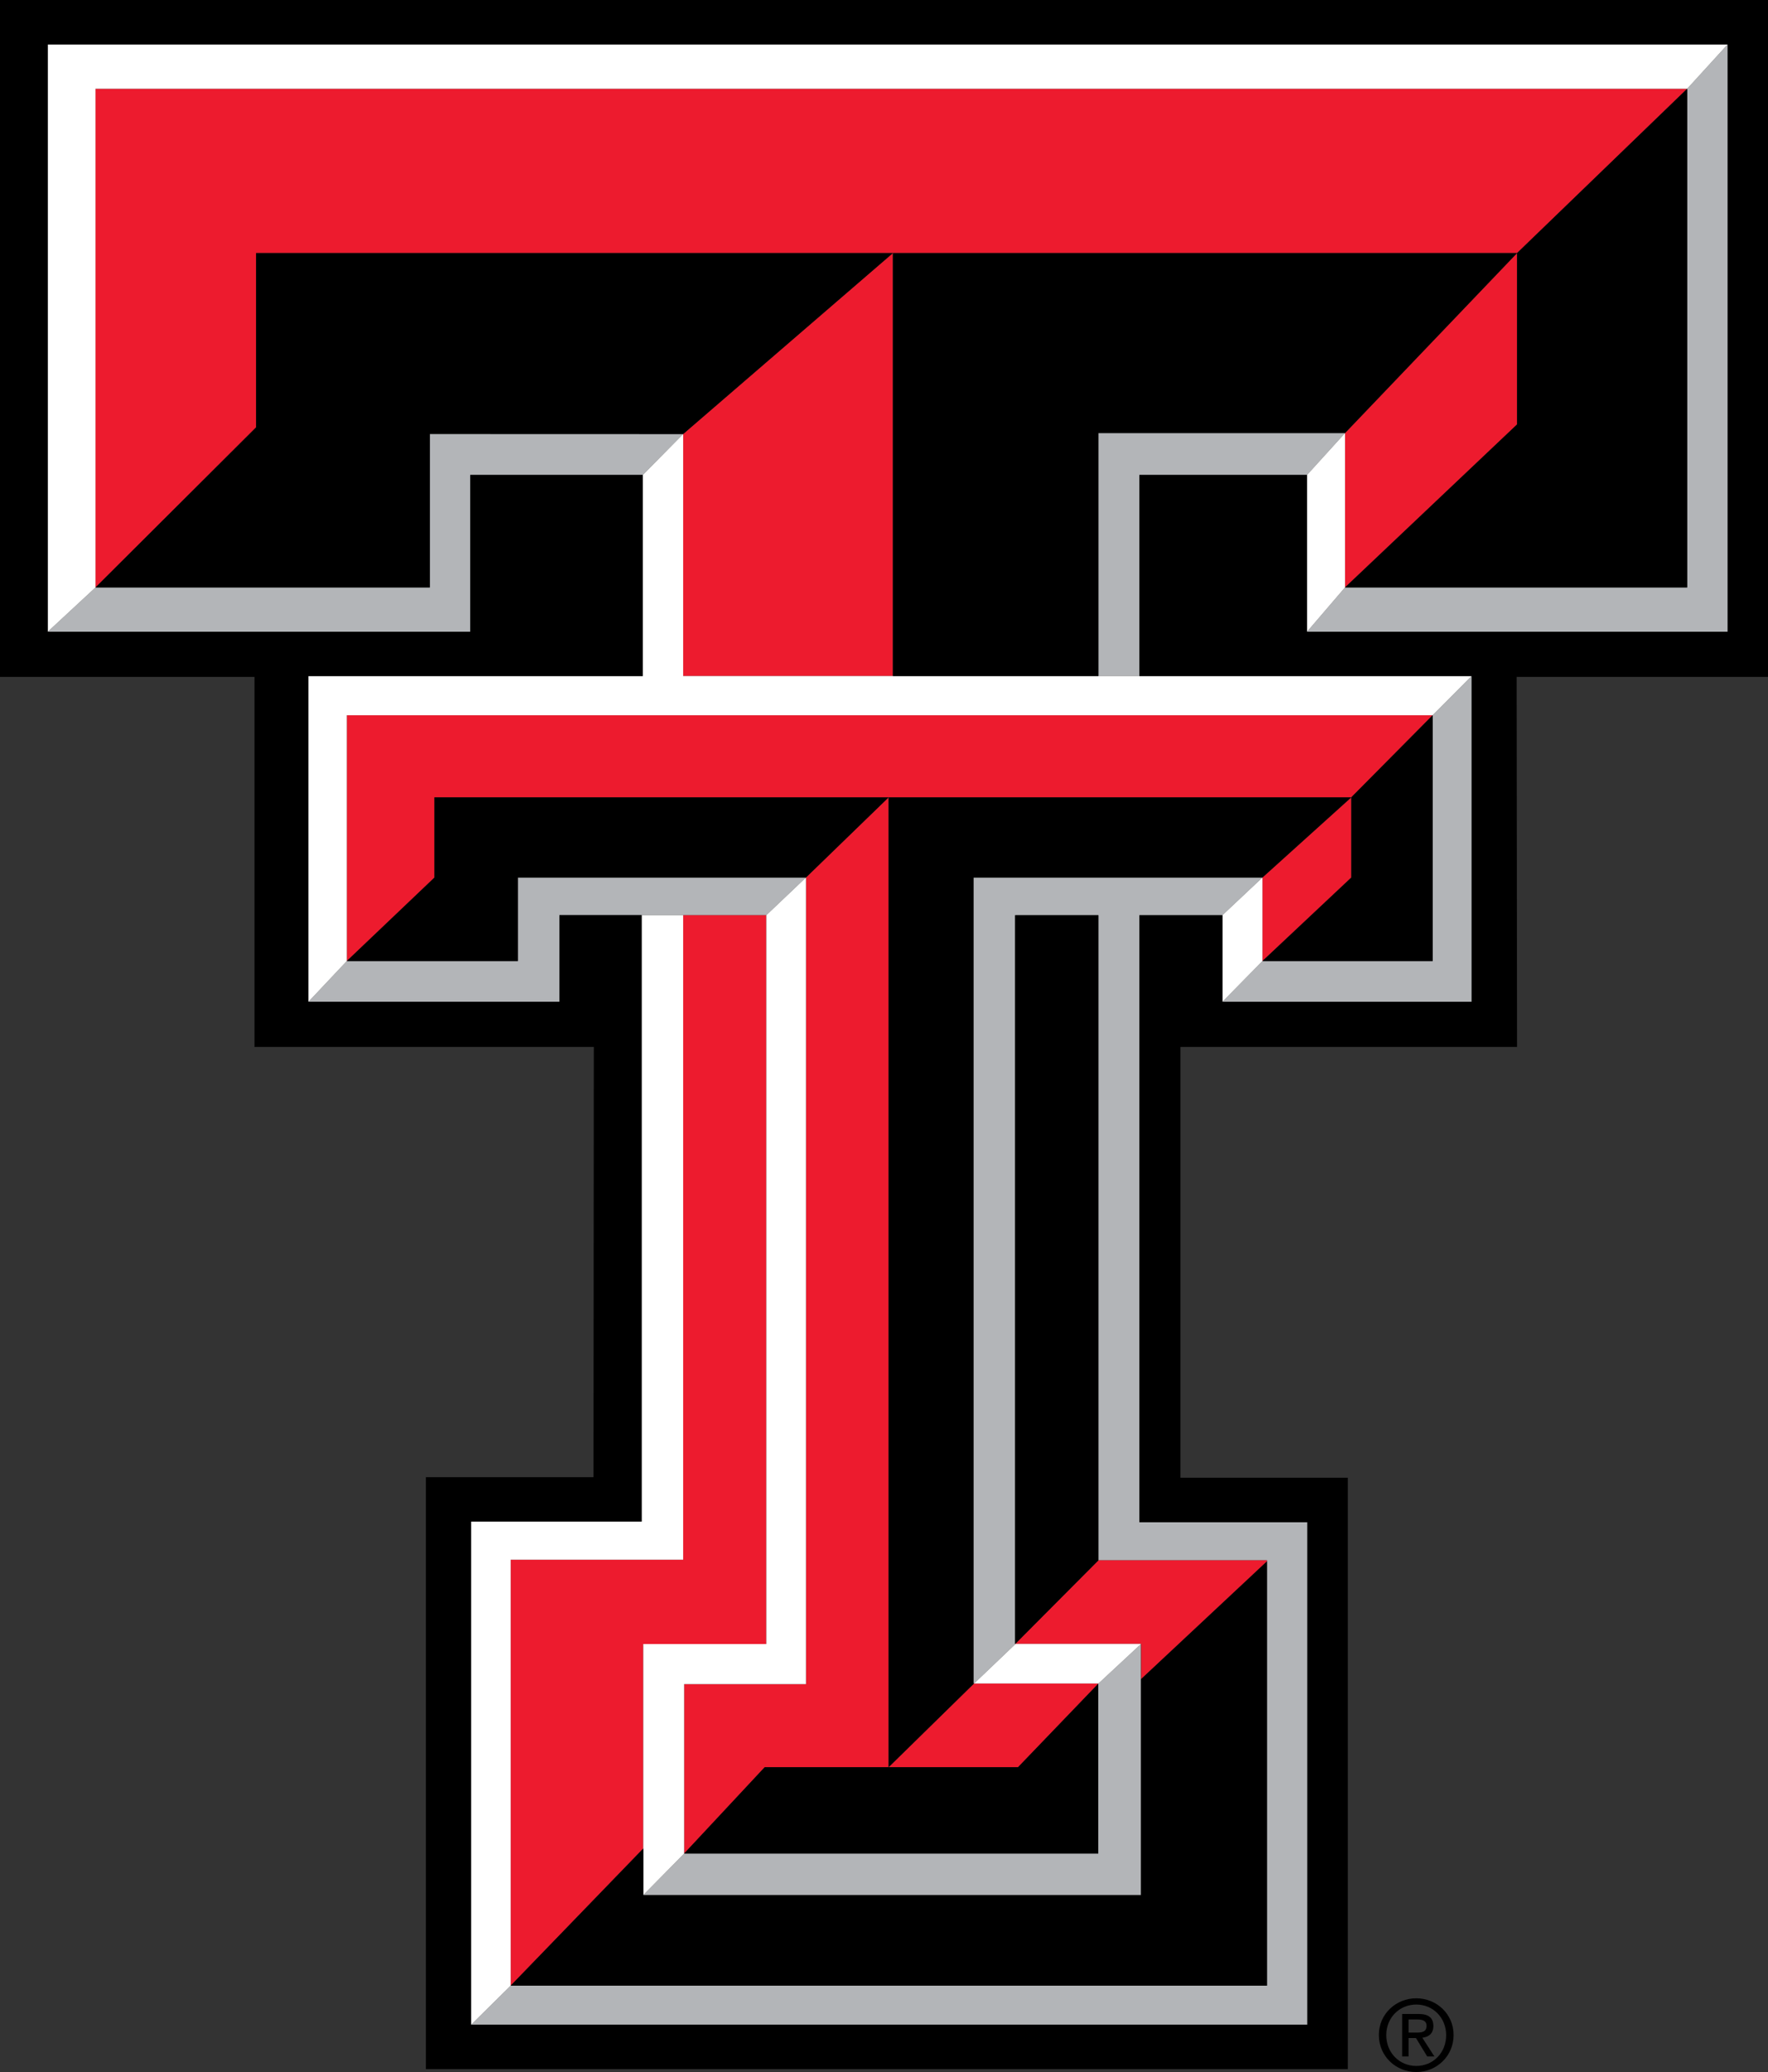<?xml version="1.0" encoding="utf-8"?>
<!-- Generator: Adobe Illustrator 24.0.3, SVG Export Plug-In . SVG Version: 6.00 Build 0)  -->
<svg version="1.1" id="Layer_1" xmlns="http://www.w3.org/2000/svg" xmlns:xlink="http://www.w3.org/1999/xlink" x="0px" y="0px"
	 viewBox="0 0 223.75 262.15" style="enable-background:new 0 0 223.75 262.15;" xml:space="preserve">
<rect x="0" y="0" width="223.75" height="262.15" fill="#333333" stroke="none"/>
<style type="text/css">
	.st0{fill:#B3B5B8;}
	.st1{fill:#ED1B2E;}
	.st2{fill:#FFFFFF;}
</style>
<g>
	<g>
		<polygon class="st0" points="96.98,115.79 102,111.02 65.54,111.02 65.54,121.59 43.89,121.59 39.03,126.75 70.81,126.75 
			70.81,115.79 81.21,115.79 86.46,115.79 		"/>
		<polygon class="st0" points="54.4,54.9 54.4,74.32 12.09,74.32 6.04,79.93 59.51,79.93 59.51,60.09 81.35,60.09 86.46,54.91 		"/>
		<polygon class="st0" points="213.52,74.32 170.22,74.32 165.41,79.93 218.64,79.93 218.64,5.62 213.52,11.23 		"/>
		<polygon class="st0" points="139.01,54.79 139.01,85.53 144.2,85.53 144.2,60.09 165.41,60.09 170.22,54.79 		"/>
		<polygon class="st0" points="138.99,234.51 86.58,234.51 81.41,239.76 144.4,239.76 144.4,208 144.39,208 139.02,212.99 
			138.99,212.99 138.99,213.02 		"/>
		<polygon class="st0" points="123.2,111.02 123.2,212.99 123.28,212.99 128.51,208 128.47,208 128.47,115.79 139.01,115.79 
			139.01,197.41 160.34,197.41 160.34,197.54 160.34,251.22 64.63,251.22 59.62,256.17 165.45,256.17 165.45,192.59 144.2,192.59 
			144.2,115.79 154.7,115.79 159.77,111.02 		"/>
		<polygon class="st0" points="181.31,121.59 159.77,121.59 154.7,126.75 186.24,126.75 186.24,85.53 181.31,90.49 		"/>
	</g>
	<g>
		<polygon class="st1" points="54.98,100.88 112.46,100.88 171.01,100.88 181.31,90.49 43.89,90.49 43.89,121.59 54.98,111.03 		"/>
		<polygon class="st1" points="138.99,213.02 138.99,212.99 123.27,212.99 112.46,223.58 128.84,223.58 		"/>
		<polygon class="st1" points="171.01,100.88 159.77,111.02 159.77,121.59 171.01,111.03 		"/>
		<polygon class="st1" points="32.41,32.02 113,32.02 113.08,32.02 191.99,32.02 213.52,11.23 12.09,11.23 12.09,74.32 32.41,54.07 
					"/>
		<polygon class="st1" points="191.99,32.02 170.22,54.79 170.22,74.32 191.99,53.7 		"/>
		<polygon class="st1" points="86.46,54.91 86.46,85.53 113,85.53 113,32.02 		"/>
		<polygon class="st1" points="128.54,207.98 144.4,207.98 144.4,207.98 144.41,207.98 144.41,212.44 160.34,197.54 160.34,197.41 
			139.01,197.41 128.47,208 128.51,208 		"/>
		<polygon class="st1" points="86.58,213.07 86.58,234.51 96.78,223.58 112.46,223.58 112.46,100.88 102,111.02 102,213.07 		"/>
		<polygon class="st1" points="81.41,208 96.98,208 96.98,115.79 86.46,115.79 86.46,197.33 64.63,197.33 64.63,251.22 
			81.41,233.87 		"/>
	</g>
	<g>
		<polygon class="st2" points="170.22,54.79 165.41,60.09 165.41,79.93 170.22,74.32 		"/>
		<polygon class="st2" points="6.04,79.93 12.09,74.32 12.09,11.23 213.52,11.23 218.64,5.62 6.04,5.62 		"/>
		<polygon class="st2" points="113,85.53 86.46,85.53 86.46,54.91 81.35,60.09 81.35,85.53 39.03,85.53 39.03,126.75 43.89,121.59 
			43.89,90.49 181.31,90.49 186.24,85.53 144.2,85.53 139.01,85.53 		"/>
		<polygon class="st2" points="64.63,197.33 86.46,197.33 86.46,115.79 81.21,115.79 81.21,192.51 59.62,192.51 59.62,256.17 
			64.63,251.22 		"/>
		<polygon class="st2" points="159.77,111.02 154.7,115.79 154.7,126.75 159.77,121.59 		"/>
		<polygon class="st2" points="138.99,212.99 139.02,212.99 144.39,208 144.4,207.98 144.4,207.98 128.54,207.98 128.51,208 
			128.51,208 123.28,212.99 123.27,212.99 		"/>
		<polygon class="st2" points="81.41,208 81.41,233.87 81.41,239.76 86.58,234.51 86.58,213.07 102,213.07 102,111.02 96.98,115.79 
			96.98,208 		"/>
	</g>
	<polygon points="144.41,207.98 144.4,207.98 144.39,208 144.4,208 144.4,239.76 81.41,239.76 81.41,233.87 64.63,251.22 
		160.34,251.22 160.34,197.54 144.41,212.44 	"/>
	<polygon points="112.46,100.88 112.46,223.58 123.27,212.99 123.28,212.99 123.2,212.99 123.2,111.02 159.77,111.02 171.01,100.88 
			"/>
	<polygon points="128.47,208 128.51,208 128.51,208 	"/>
	<polygon points="171.01,111.03 159.77,121.59 181.31,121.59 181.31,90.49 171.01,100.88 	"/>
	<polygon points="139.01,115.79 128.47,115.79 128.47,208 139.01,197.41 	"/>
	<polygon points="65.54,111.02 102,111.02 112.46,100.88 54.98,100.88 54.98,111.03 43.89,121.59 65.54,121.59 	"/>
	<polygon points="113.08,32.02 113,32.02 113,85.53 139.01,85.53 139.01,54.79 170.22,54.79 191.99,32.02 	"/>
	<polygon points="191.99,53.7 170.22,74.32 213.52,74.32 213.52,11.23 191.99,32.02 	"/>
	<polygon points="54.4,54.9 86.46,54.91 113,32.02 32.41,32.02 32.41,54.07 12.09,74.32 54.4,74.32 	"/>
	<polygon points="86.58,234.51 138.99,234.51 138.99,213.02 128.84,223.58 112.46,223.58 96.78,223.58 	"/>
	<path d="M223.75,0H0v85.64h32.21v46.82h42.94l-0.04,54.43H53.9v74.89h116.67v-74.82h-21.18v-54.5h42.6l-0.05-46.82h31.81V0z
		 M218.64,79.93h-53.23V60.09H144.2v25.44h42.04v41.22H154.7v-10.96h-10.5v76.79h21.26v63.58H59.62v-63.66h21.58v-76.72h-10.4v10.96
		H39.03V85.53h42.31V60.09H59.51v19.84H6.04V5.62h212.6V79.93z"/>
	<path d="M175.44,257.48c0-2.21,1.67-3.87,3.8-3.87c2.11,0,3.78,1.66,3.78,3.87c0,2.25-1.66,3.9-3.78,3.9
		C177.11,261.38,175.44,259.72,175.44,257.48z M179.24,262.15c2.54,0,4.72-1.98,4.72-4.68c0-2.68-2.17-4.65-4.72-4.65
		c-2.56,0-4.74,1.97-4.74,4.65C174.51,260.18,176.68,262.15,179.24,262.15z M178.26,257.85h0.94l1.42,2.33h0.91l-1.53-2.37
		c0.79-0.09,1.4-0.51,1.4-1.48c0-1.06-0.63-1.53-1.9-1.53h-2.05v5.38h0.81V257.85z M178.26,257.16v-1.66h1.11
		c0.56,0,1.17,0.12,1.17,0.79c0,0.82-0.62,0.87-1.31,0.87H178.26z"/>
</g>
</svg>
